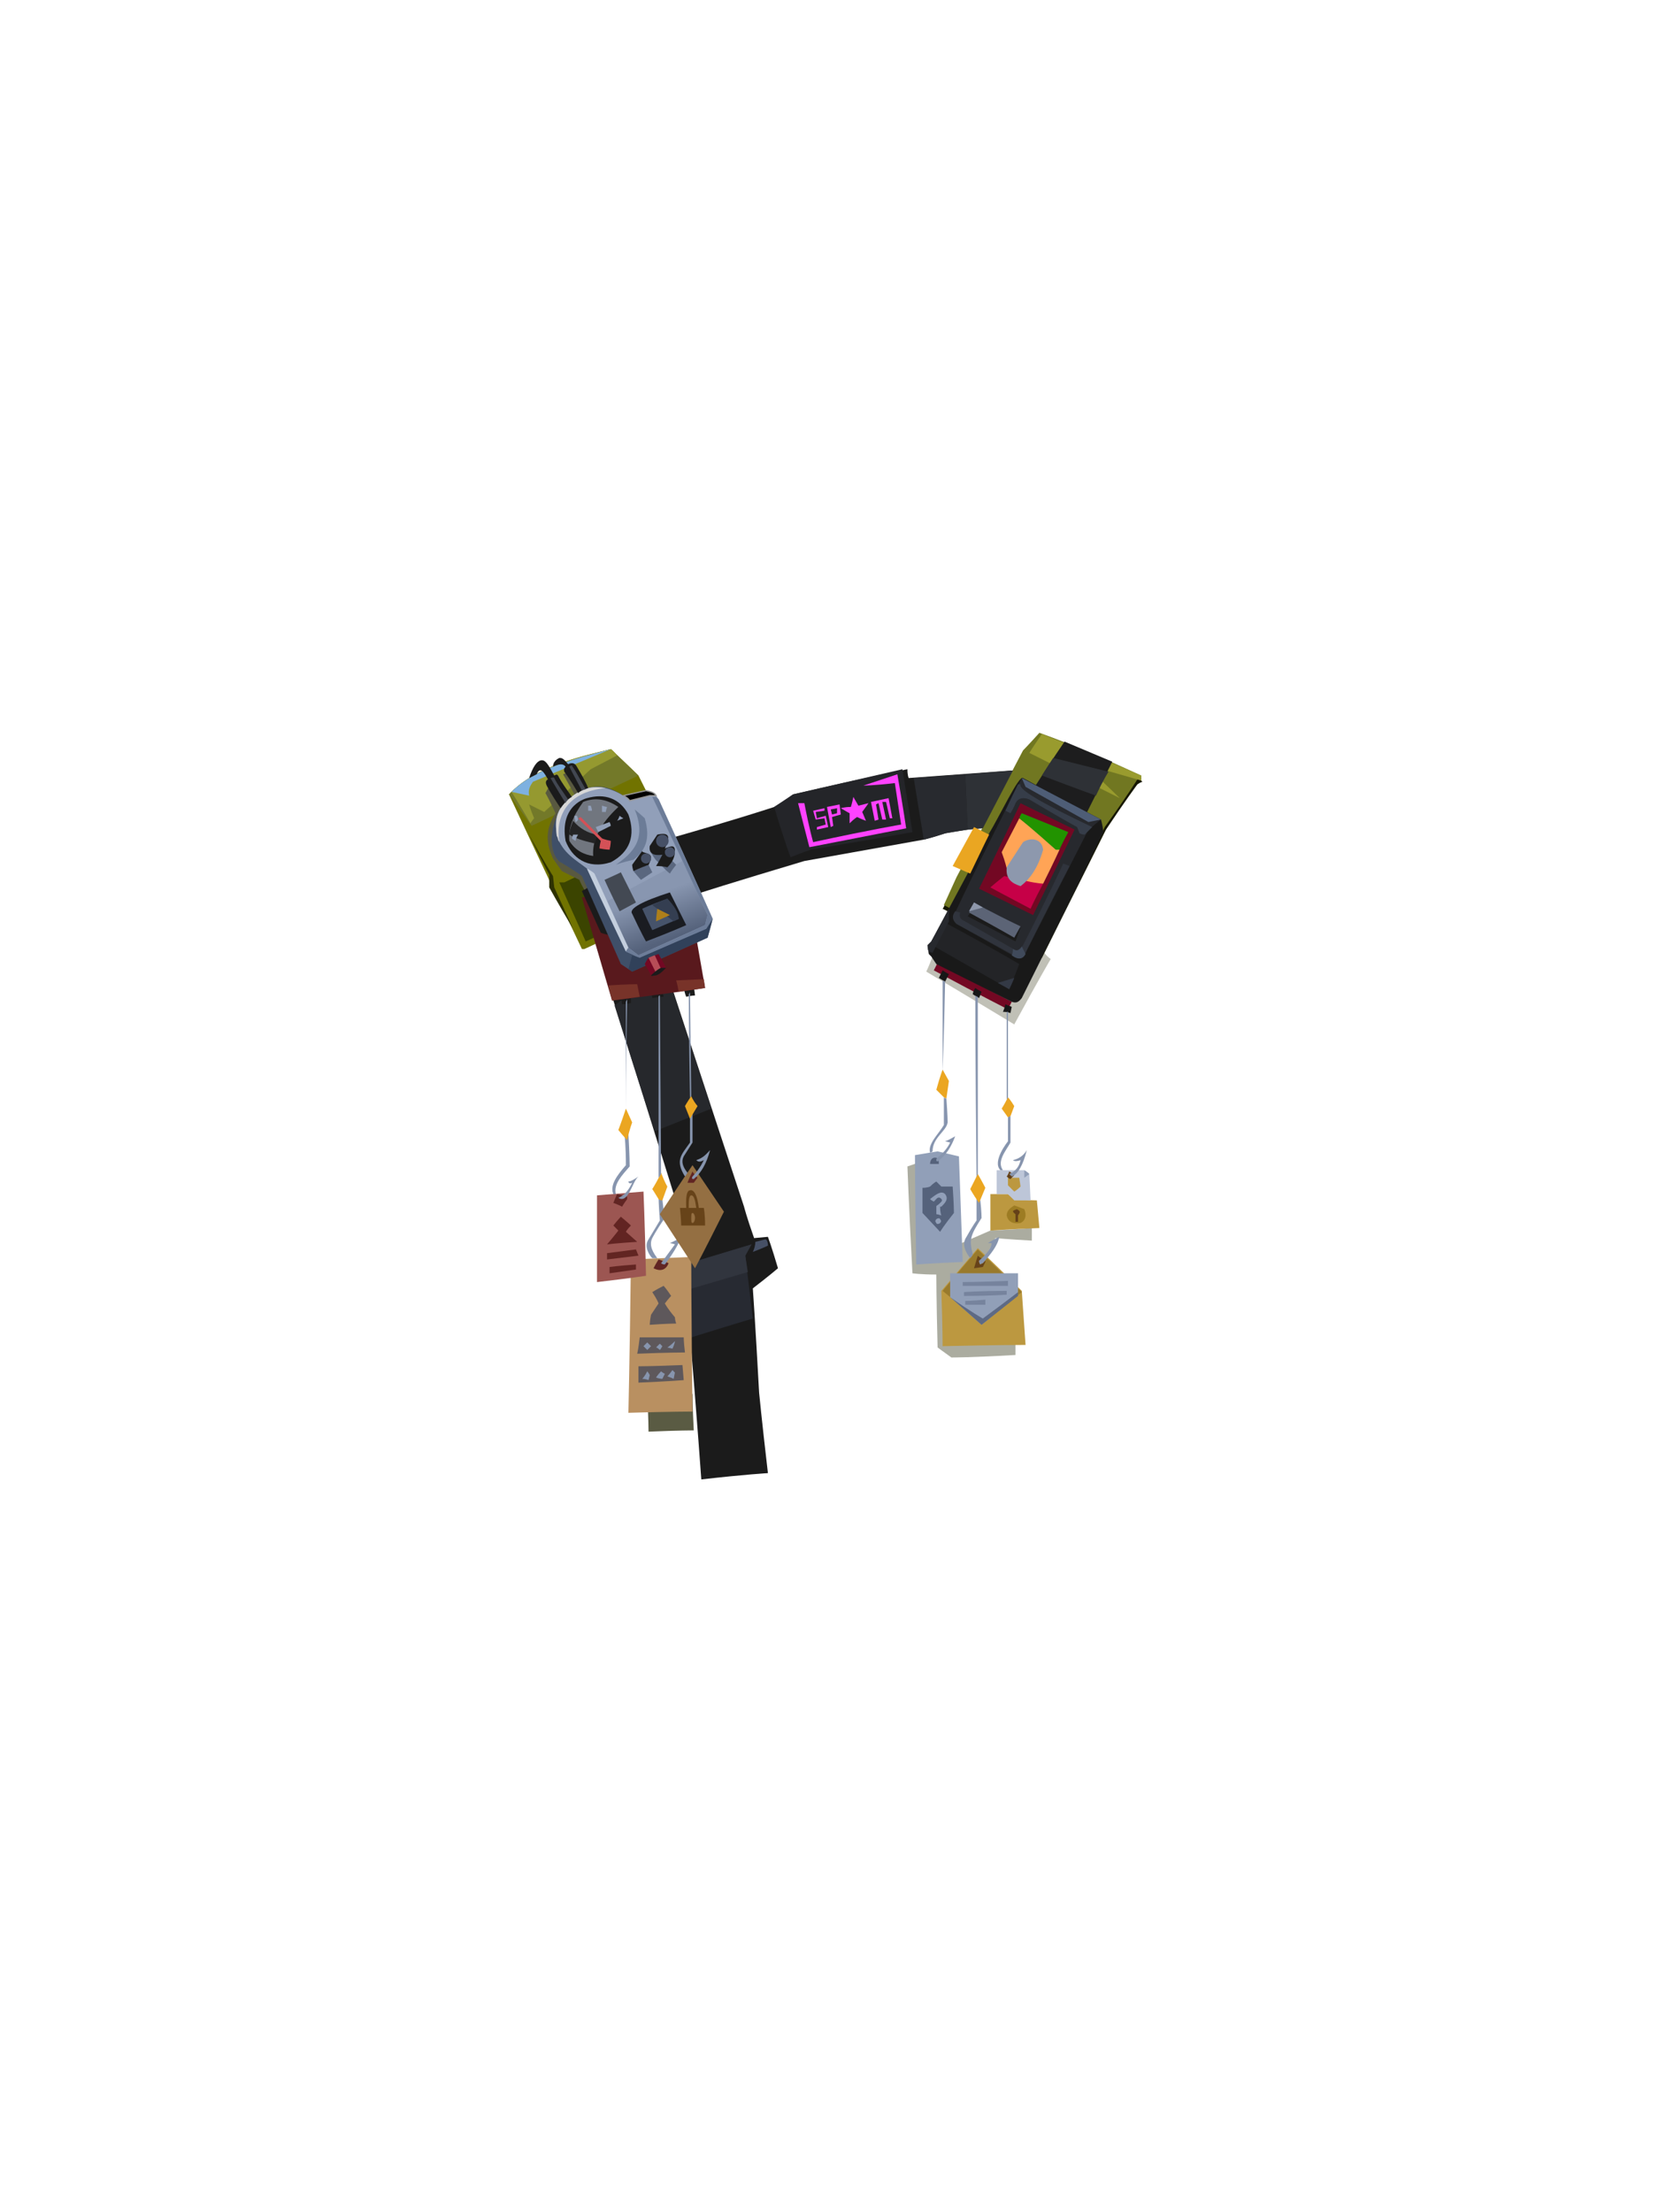<?xml version="1.0" encoding="UTF-8"?><svg width="1320px" height="1760px" viewBox="0 0 1320 1760" version="1.1" xmlns="http://www.w3.org/2000/svg" xmlns:xlink="http://www.w3.org/1999/xlink"><defs><linearGradient x1="28%" y1="2%" x2="72%" y2="92%" id="id-97850"><stop stop-color="#919FB9" offset="0%"></stop><stop stop-color="#919FB9" offset="100%"></stop></linearGradient><linearGradient x1="51%" y1="34%" x2="69%" y2="80%" id="id-97851"><stop stop-color="#8896B0" offset="0%"></stop><stop stop-color="#55627B" offset="100%"></stop></linearGradient></defs><g transform=" translate(405,582)" id="id-97852"><g transform=" translate(0,0)" id="id-97853"><path d=" M 345,141 C 398,167 424,180 424,180 C 458,112 475,78 475,78 C 491,54 500,42 500,42 C 503,40 504,40 504,40 L 503,39 C 501,38 500,37 500,37 C 482,63 472,76 472,76 L 423,177 L 347,137 C 346,140 345,141 345,141 Z" fill="#161700" id="id-97854"></path><path d=" M 346,138 C 398,166 424,180 424,180 C 458,111 474,76 474,76 C 492,51 500,38 500,38 C 502,38 503,39 503,39 C 503,36 503,35 503,35 C 477,23 450,11 422,1 C 413,11 409,15 409,15 L 356,116 L 346,138 Z" fill="#717721" id="id-97855"></path><path d=" M 378,92 C 362,121 354,135 354,135 C 397,159 419,172 419,172 L 444,126 C 400,103 378,92 378,92 Z" fill="#434900" id="id-97856"></path><path d=" M 414,17 C 462,41 486,53 486,53 L 458,26 L 503,39 L 503,35 C 476,23 452,13 424,2 C 417,12 414,17 414,17 Z" fill="#999B2E" id="id-97857"></path><path d=" M 417,46 C 433,21 442,8 442,8 C 468,19 480,24 480,24 L 458,68 C 431,53 417,46 417,46 Z" fill="#1D1D1E" id="id-97858"></path><path d=" M 424,35 C 453,46 467,51 467,51 C 473,38 477,32 477,32 L 433,21 C 427,30 424,35 424,35 Z" fill="#2E3136" id="id-97859"></path><path d=" M 153,595 C 188,591 206,590 206,590 C 201,547 199,526 199,526 C 196,471 194,443 194,443 C 207,433 214,427 214,427 C 209,410 206,402 206,402 L 195,403 C 189,386 187,378 187,378 C 137,226 112,150 112,150 L 69,169 L 147,419 C 142,421 140,422 140,422 C 139,433 138,439 138,439 L 143,467 C 150,552 153,595 153,595 Z" fill="#1B1B1B" id="id-97860"></path><path d=" M 145,482 C 177,472 194,467 194,467 C 190,434 188,417 188,417 C 191,411 193,408 193,408 L 140,424 L 138,439 L 143,467 C 144,477 145,482 145,482 Z" fill="#272A32" id="id-97861"></path><path d=" M 139,445 L 190,430 L 188,417 L 193,408 L 140,424 L 138,439 C 139,443 139,445 139,445 Z" fill="#31353E" id="id-97862"></path><path d=" M 194,414 C 202,411 206,409 206,409 C 206,406 205,404 204,404 L 196,406 C 196,409 195,412 194,414 Z" fill="#465066" id="id-97863"></path><path d=" M 116,318 C 146,306 161,300 161,300 C 136,224 124,187 124,187 L 84,218 C 105,285 116,318 116,318 Z" fill="#26282C" id="id-97864"></path><path d=" M 0,50 C 10,72 15,83 15,83 C 5,61 0,50 0,50 C 21,27 61,19 81,14 C 96,28 103,35 103,35 C 135,99 151,131 151,131 L 60,173 C 59,173 58,173 58,173 C 19,91 0,50 0,50 Z" fill="#717300" id="id-97865"></path><path d=" M 40,120 C 54,151 61,167 61,167 C 116,142 144,130 144,130 C 127,100 118,85 118,85 L 44,120 C 42,120 40,120 40,120 Z" fill="#3B4400" id="id-97866"></path><path d=" M 51,157 C 38,135 32,124 32,124 C 32,117 32,114 32,114 C 21,93 16,82 16,82 C 28,104 35,115 35,115 L 36,124 L 51,157 Z" fill="#2E3201" id="id-97867"></path><path d=" M 18,75 L 103,35 L 81,14 C 52,22 21,28 0,50 L 18,75 Z" fill="#737929" id="id-97868"></path><path d=" M 17,73 C 19,70 20,69 20,69 C 17,62 16,58 16,58 C 24,62 28,64 28,64 C 53,41 65,30 65,30 L 86,19 C 83,15 81,14 81,14 C 52,21 23,28 2,48 C 12,64 17,73 17,73 Z" fill="#959930" id="id-97869"></path><path d=" M 16,51 L 2,48 C 21,29 52,22 81,14 L 19,40 C 17,43 15,46 16,51 Z" fill="#7EB1E0" id="id-97870"></path><path d=" M 150,129 C 135,100 128,85 128,85 C 184,69 211,60 211,60 C 221,54 226,50 226,50 C 286,36 317,30 317,30 C 317,35 318,37 318,37 C 373,33 400,31 400,31 C 383,61 374,77 374,77 C 356,79 347,81 347,81 C 335,85 330,86 330,86 L 235,103 C 178,120 150,129 150,129 Z" fill="#1B1B1B" id="id-97871"></path><path d=" M 224,100 C 234,96 240,94 240,94 C 294,85 321,80 321,80 L 313,30 L 226,50 L 211,60 C 219,87 224,100 224,100 Z" fill="#242529" id="id-97872"></path><path d=" M 322,37 L 330,86 C 341,83 347,81 347,81 C 359,79 365,78 365,78 L 363,34 L 322,37 Z" fill="#282A2F" id="id-97873"></path><polygon points="365 78 377 77 401 31 363 34" fill="#2E3136" id="id-97874"></polygon><path d=" M 282,43 C 300,37 309,34 309,34 C 314,63 316,77 316,77 C 265,87 239,92 239,92 C 233,69 230,57 230,57 C 233,57 235,57 235,57 C 239,78 242,88 242,88 C 288,78 312,74 312,74 L 307,41 C 290,43 282,43 282,43 Z" fill="#FF42FF" id="id-97875"></path><path d=" M 274,52 C 273,57 272,60 272,60 C 267,60 264,61 264,61 C 269,64 271,65 271,65 C 271,70 271,73 271,73 C 275,69 277,68 277,68 C 281,70 284,71 284,71 C 282,66 281,64 281,64 C 284,60 286,57 286,57 L 278,59 C 275,54 274,52 274,52 Z" fill="#FF42FF" id="id-97876"></path><path d=" M 251,61 L 251,63 L 244,64 L 245,69 L 252,67 L 254,76 L 245,78 L 245,76 L 252,74 L 251,69 L 244,70 L 242,63 L 251,61 Z M 263,58 L 264,66 L 257,68 L 258,75 L 256,76 L 253,60 L 263,58 Z M 302,53 L 305,69 L 303,69 L 300,56 L 297,56 L 300,70 L 297,70 L 294,57 L 292,58 L 294,70 L 291,71 L 288,56 L 302,53 Z M 261,61 L 256,62 L 257,66 L 261,65 L 261,61 Z" fill="#FF42FF" id="id-97877"></path></g><path d=" M 403,496 C 369,498 352,498 352,498 C 345,493 341,490 341,490 C 340,451 340,432 340,432 C 327,432 321,431 321,431 C 318,375 317,346 317,346 C 326,343 331,341 331,341 C 351,385 360,407 360,407 C 376,400 383,397 383,397 C 405,396 416,395 416,395 C 416,402 416,405 416,405 C 397,404 387,403 387,403 C 382,413 379,418 379,418 L 403,488 C 403,493 403,496 403,496 Z" fill="#595A42" fill-opacity="0.500" id="id-97878"></path><path d=" M 361,422 C 337,423 324,424 324,424 C 323,366 323,337 323,337 C 335,335 341,334 341,334 L 358,338 C 360,394 361,422 361,422 Z" fill="#919FB8" id="id-97879"></path><path d=" M 345,489 C 389,488 411,488 411,488 C 409,459 408,445 408,445 C 385,422 373,411 373,411 L 344,445 C 345,474 345,489 345,489 Z" fill="#BC9840" id="id-97880"></path><path d=" M 345,445 C 366,462 376,471 376,471 L 408,446 L 373,412 C 354,434 345,445 345,445 Z" fill="#997A2C" id="id-97881"></path><path d=" M 373,417 C 375,419 376,419 376,419 C 375,421 374,421 374,421 C 374,423 375,424 375,424 L 377,423 L 379,421 L 379,422 L 377,426 L 370,427 C 372,420 373,417 373,417 Z" fill="#674319" id="id-97882"></path><path d=" M 351,431 C 387,431 405,431 405,431 L 405,448 C 386,464 376,472 376,472 L 351,450 C 351,438 351,431 351,431 Z" fill="#919FB8" id="id-97883"></path><path d=" M 351,450 C 368,462 377,467 377,467 C 396,453 405,446 405,446 L 405,449 L 376,472 C 359,457 351,450 351,450 Z" fill="#5E6A84" id="id-97884"></path><path d=" M 361,438 C 361,440 361,441 361,441 C 385,441 397,441 397,441 L 397,437 C 373,438 361,438 361,438 Z" fill="#76839D" id="id-97885"></path><path d=" M 362,446 C 362,448 362,449 362,449 C 385,449 396,448 396,448 L 396,445 C 373,445 362,446 362,446 Z" fill="#76839D" id="id-97886"></path><path d=" M 363,453 C 363,455 363,456 363,456 C 374,456 379,456 379,456 L 379,452 C 368,453 363,453 363,453 Z" fill="#76839D" id="id-97887"></path><path d=" M 381,407 C 383,407 384,407 384,407 C 384,410 381,415 374,421 C 374,423 375,424 375,424 C 376,423 377,423 377,423 C 383,416 389,409 390,402 C 384,405 381,407 381,407 Z" fill="#8795AE" id="id-97888"></path><path d=" M 367,419 C 360,410 362,405 364,402 C 369,393 372,389 372,389 C 372,376 372,370 372,370 C 374,372 375,373 375,373 C 376,382 376,387 376,387 C 367,401 366,404 369,416 C 368,418 367,419 367,419 Z" fill="#8795AE" id="id-97889"></path><path d=" M 367,364 C 371,356 373,352 373,352 C 377,359 379,363 379,363 L 374,375 C 369,368 367,364 367,364 Z" fill="#EBA621" id="id-97890"></path><path d=" M 346,291 C 342,287 340,285 340,285 C 343,274 345,269 345,269 L 350,278 L 348,292 C 346,291 346,291 346,291 Z" fill="#EBA621" id="id-97891"></path><path d=" M 397,291 C 394,297 392,300 392,300 C 395,304 397,307 397,307 L 399,306 L 402,298 C 399,293 397,291 397,291 Z" fill="#EBA621" id="id-97892"></path><path d=" M 340,358 C 343,361 344,362 344,362 C 350,362 353,362 353,362 L 353,362 L 353,362 C 354,376 354,383 354,383 C 346,393 343,398 343,398 L 329,383 C 329,370 329,364 329,363 L 329,363 L 329,363 C 333,363 335,362 335,362 C 338,359 340,358 340,358 Z M 340,388 C 339,389 339,390 340,391 C 340,392 342,392 343,391 C 344,390 344,389 343,388 C 343,387 341,387 340,388 Z M 347,368 C 344,365 340,368 335,372 C 335,372 336,373 338,374 C 340,372 341,370 343,371 C 346,373 344,374 342,376 L 342,376 C 341,377 340,377 340,378 C 340,378 340,380 340,384 C 340,384 341,384 344,385 C 344,385 343,383 343,378 C 343,378 344,378 344,378 L 344,378 C 347,375 350,372 347,368 Z" fill="#55627B" id="id-97893"></path><path d=" M 335,344 C 340,344 342,344 342,344 C 342,340 341,339 339,339 C 335,339 335,344 335,344 Z" fill="#55627B" id="id-97894"></path><path d=" M 341,339 C 340,340 340,340 340,341 C 340,342 341,342 341,342 C 348,337 352,330 355,322 C 353,323 350,325 347,326 L 351,327 C 349,331 346,335 341,339 C 341,339 341,339 341,339 Z" fill="#8795AE" id="id-97895"></path><path d=" M 335,335 C 333,328 342,320 346,313 C 346,298 346,291 346,291 C 347,292 348,292 348,292 C 349,305 349,311 349,311 C 348,318 337,323 337,334 C 336,335 335,335 335,335 Z" fill="#8795AF" id="id-97896"></path><path d=" M 383,397 C 383,378 383,368 383,368 C 393,368 397,368 397,368 C 401,371 402,372 402,372 C 414,373 420,373 420,373 L 422,395 C 396,396 383,397 383,397 Z" fill="#BC9840" id="id-97897"></path><path d=" M 410,380 C 405,378 402,377 402,377 C 399,379 396,381 396,385 C 397,390 401,392 407,391 C 411,389 412,385 410,380 Z" fill="#9D7C23" id="id-97898"></path><path d=" M 403,390 C 404,390 405,390 405,390 C 405,387 405,385 405,385 C 406,383 408,382 404,380 C 402,381 399,381 403,384 C 403,388 403,390 403,390 Z" fill="#654118" id="id-97899"></path><path d=" M 388,368 C 388,355 388,349 388,349 C 403,349 410,349 410,349 C 413,351 414,352 414,352 L 415,373 L 402,373 L 397,368 C 391,368 388,368 388,368 Z" fill="#BDC6D8" id="id-97900"></path><path d=" M 402,366 C 399,363 397,361 397,361 C 397,357 397,355 397,355 C 403,355 406,355 406,355 L 407,362 C 404,365 402,366 402,366 Z" fill="#BC9840" id="id-97901"></path><path d=" M 398,350 C 397,353 396,354 396,354 C 398,356 399,356 399,356 L 402,353 C 400,351 398,350 398,350 Z" fill="#644016" id="id-97902"></path><path d=" M 401,341 C 405,340 409,338 412,333 C 409,345 405,352 400,354 C 399,353 398,352 398,352 C 403,350 406,346 407,341 C 404,342 402,342 401,341 Z" fill="#8795AE" id="id-97903"></path><path d=" M 410,349 L 410,355 L 414,352 C 412,350 410,349 410,349 Z" fill="#919FB8" id="id-97904"></path><path d=" M 393,349 C 392,349 391,349 391,349 C 384,342 397,326 397,326 C 397,326 397,307 397,307 C 398,306 399,306 399,306 C 399,320 399,327 399,327 C 395,334 388,342 393,349 Z" fill="#8795AE" id="id-97905"></path><path d=" M 332,191 C 379,219 402,233 402,233 C 421,198 431,181 431,181 C 427,178 426,176 426,176 L 337,179 C 334,187 332,191 332,191 Z" fill="#5E5E46" opacity="0.394" id="id-97906"></path><path d=" M 341,184 C 339,188 338,190 338,190 C 377,211 397,221 397,221 L 400,215 C 361,195 341,184 341,184 Z" fill="#730823" id="id-97907"></path><path d=" M 345,190 C 348,192 350,193 350,193 C 348,197 347,199 347,199 L 342,196 C 344,192 345,190 345,190 Z" fill="#171717" id="id-97908"></path><path d=" M 371,204 C 369,207 369,209 369,209 C 372,211 374,212 374,212 L 376,207 C 372,205 371,204 371,204 Z" fill="#171717" id="id-97909"></path><path d=" M 395,217 C 394,221 393,223 393,223 C 397,223 399,224 399,224 L 400,219 C 397,218 395,217 395,217 Z" fill="#171717" id="id-97910"></path><path d=" M 372,355 C 371,259 371,210 371,210 C 372,211 373,211 373,211 L 373,352 C 372,354 372,355 372,355 Z" fill="#8795AE" id="id-97911"></path><path d=" M 345,270 C 345,222 345,198 345,198 L 347,199 C 346,246 345,270 345,270 Z" fill="#8795AE" id="id-97912"></path><path d=" M 396,223 C 397,223 397,223 397,223 C 397,268 397,291 397,291 L 396,293 C 396,246 396,223 396,223 Z" fill="#8795AE" id="id-97913"></path><path d=" M 400,215 C 403,216 405,216 408,212 C 452,124 473,80 473,80 C 472,73 471,70 471,70 C 429,48 409,37 409,37 C 406,34 390,68 382,81 C 351,139 336,167 336,167 C 334,169 333,170 333,170 L 334,177 L 336,179 L 340,185 C 380,205 400,215 400,215 Z" fill="#191919" id="id-97914"></path><path d=" M 406,185 C 401,198 398,205 398,205 L 335,169 C 336,168 336,167 336,167 L 345,151 C 386,173 406,185 406,185 Z" fill="#232427" id="id-97915"></path><path d=" M 402,196 L 389,200 L 398,205 C 401,199 402,196 402,196 Z" fill="#333945" id="id-97916"></path><path d=" M 334,175 C 336,176 337,176 337,176 C 346,159 350,151 350,151 L 350,141 L 336,167 L 333,170 C 333,174 334,175 334,175 Z" fill="#27292E" id="id-97917"></path><path d=" M 404,180 C 372,162 356,153 356,153 C 354,151 352,149 355,144 C 372,108 390,72 408,37 C 408,37 408,37 408,37 C 450,59 471,70 471,70 C 463,76 460,80 460,80 L 411,176 C 409,180 407,181 404,180 Z" fill="#27292E" id="id-97918"></path><path d=" M 355,143 L 359,144 C 358,147 359,149 361,150 C 389,166 403,174 403,174 C 405,175 407,173 409,170 C 431,127 441,105 441,105 L 446,107 C 422,153 411,176 411,176 C 409,181 406,182 400,177 L 356,153 C 353,150 352,147 355,143 Z" fill="#30343D" id="id-97919"></path><path d=" M 367,144 L 365,147 C 390,160 403,167 403,167 L 407,156 C 380,148 367,144 367,144 Z" fill="#1B1B1B" id="id-97920"></path><path d=" M 370,136 C 367,142 366,144 366,144 C 390,157 402,164 402,164 L 407,155 C 382,143 370,136 370,136 Z" fill="#5C6476" id="id-97921"></path><path d=" M 366,143 L 377,140 L 370,136 C 367,141 366,143 366,143 Z" fill="#8E97AB" id="id-97922"></path><path d=" M 401,173 C 401,176 400,178 400,178 C 405,182 409,181 411,177 L 408,171 C 406,174 404,175 401,173 Z" fill="#404A5B" id="id-97923"></path><path d=" M 458,82 L 460,80 C 463,77 464,76 464,76 C 424,57 405,46 407,42 C 406,42 405,42 405,42 C 398,56 395,63 395,63 C 397,64 399,65 399,65 C 402,60 403,57 403,57 C 405,53 409,52 414,54 C 439,69 452,76 452,76 L 454,81 C 456,82 458,82 458,82 Z" fill="#363D49" id="id-97924"></path><path d=" M 461,72 L 471,70 C 429,48 408,37 408,37 L 411,44 L 461,72 Z" fill="#4E5D76" id="id-97925"></path><path d=" M 450,78 C 421,64 407,57 407,57 C 385,103 374,125 374,125 L 417,146 C 439,101 450,78 450,78 Z" fill="#730823" id="id-97926"></path><path d=" M 415,141 C 394,130 383,124 383,124 C 390,118 394,115 394,115 L 425,121 C 418,134 415,141 415,141 Z" fill="#C60047" id="id-97927"></path><path d=" M 392,96 C 395,104 396,109 396,109 L 412,119 C 421,121 425,121 425,121 C 434,103 438,94 438,94 L 406,69 L 392,96 Z" fill="#FFA456" id="id-97928"></path><path d=" M 406,69 C 407,66 408,65 408,65 L 445,80 C 440,89 438,94 438,94 L 435,94 C 416,77 406,69 406,69 Z" fill="#229300" id="id-97929"></path><path d=" M 407,123 C 401,121 395,118 396,108 C 405,94 409,88 409,88 C 415,84 424,85 425,94 C 421,108 415,117 407,123 Z" fill="#8D98AD" id="id-97930"></path><path d=" M 353,107 C 362,111 367,113 367,113 C 377,92 382,82 382,82 L 370,76 C 359,96 353,107 353,107 Z" fill="#EAA622" id="id-97931"></path><path d=" M 111,557 C 135,556 147,556 147,556 C 146,537 146,527 146,527 L 110,528 C 111,547 111,557 111,557 Z" fill="#5A5B43" id="id-97932"></path><path d=" M 95,542 C 129,541 146,541 146,541 C 145,459 145,418 145,418 L 97,420 C 96,501 95,542 95,542 Z" fill="#B99061" id="id-97933"></path><path d=" M 103,505 C 103,513 103,518 103,518 C 127,517 139,516 139,516 L 138,504 C 114,505 103,505 103,505 Z" fill="#5E585B" id="id-97934"></path><path d=" M 102,495 C 127,494 140,494 140,494 C 139,486 139,482 139,482 L 104,482 C 103,491 102,495 102,495 Z" fill="#5E585B" id="id-97935"></path><path d=" M 112,472 C 126,471 133,471 133,471 C 132,468 132,466 132,466 C 126,459 124,455 124,455 C 127,451 129,449 129,449 C 125,443 123,441 123,441 C 117,444 114,446 114,446 C 118,452 119,455 119,455 L 113,464 C 112,469 112,472 112,472 Z" fill="#5E585B" id="id-97936"></path><path d=" M 132,485 C 128,489 126,490 126,490 L 130,491 C 132,487 132,485 132,485 Z" fill="#8795AE" id="id-97937"></path><path d=" M 122,489 C 121,491 120,492 120,492 C 118,490 117,490 117,490 L 120,487 C 121,488 122,489 122,489 Z" fill="#8795AE" id="id-97938"></path><path d=" M 113,489 C 111,491 110,492 110,492 C 108,490 107,489 107,489 L 110,486 C 112,488 113,489 113,489 Z" fill="#8795AE" id="id-97939"></path><path d=" M 110,509 C 108,513 106,515 106,515 C 109,515 111,516 111,516 L 112,512 C 111,510 110,509 110,509 Z" fill="#8795AE" id="id-97940"></path><path d=" M 121,509 C 118,512 117,514 117,514 C 120,515 122,515 122,515 L 124,511 C 122,510 121,509 121,509 Z" fill="#8795AE" id="id-97941"></path><path d=" M 130,508 C 128,511 126,513 126,513 C 129,514 131,515 131,515 L 132,510 C 131,509 130,508 130,508 Z" fill="#8795AE" id="id-97942"></path><path d=" M 70,438 C 96,435 109,433 109,433 C 108,388 107,366 107,366 L 70,369 C 70,415 70,438 70,438 Z" fill="#9C5652" id="id-97943"></path><path d=" M 78,408 C 84,401 87,397 87,397 C 84,394 83,393 83,393 C 87,388 89,386 89,386 C 95,391 97,393 97,393 C 94,396 93,398 93,398 L 102,406 C 86,407 78,408 78,408 Z" fill="#622422" id="id-97944"></path><path d=" M 78,415 C 78,418 78,420 78,420 C 95,418 103,417 103,417 L 101,412 C 86,414 78,415 78,415 Z" fill="#622522" id="id-97945"></path><path d=" M 80,426 C 80,429 80,431 80,431 C 94,429 101,428 101,428 L 101,424 C 87,425 80,426 80,426 Z" fill="#622522" id="id-97946"></path><path d=" M 90,378 C 86,376 83,375 83,375 C 85,370 86,368 86,368 C 91,369 94,370 94,370 L 94,372 C 91,376 90,378 90,378 Z" fill="#612523" id="id-97947"></path><path d=" M 95,358 C 97,358 100,356 103,354 C 98,358 95,376 87,371 C 92,369 95,365 98,359 C 96,360 95,359 95,358 Z" fill="#8795AE" id="id-97948"></path><path d=" M 119,420 C 125,422 127,423 127,423 C 125,428 121,430 115,427 C 117,423 119,420 119,420 Z" fill="#612523" id="id-97949"></path><path d=" M 128,407 C 132,405 135,404 137,402 C 135,408 130,416 124,424 C 122,424 121,423 121,423 L 132,408 C 129,407 128,407 128,407 Z" fill="#8795AE" id="id-97950"></path><path d=" M 114,419 C 112,417 107,410 111,404 C 117,394 120,389 120,389 C 119,376 119,370 119,370 C 121,371 122,372 122,372 C 123,382 124,387 124,387 C 117,397 114,403 114,403 C 111,409 115,415 118,419 C 116,419 114,419 114,419 Z" fill="#8795AE" id="id-97951"></path><path d=" M 119,372 C 116,367 114,364 114,364 C 119,356 121,351 121,351 C 124,359 126,362 126,362 L 122,373 C 120,373 119,372 119,372 Z" fill="#EBA621" id="id-97952"></path><path d=" M 83,368 C 80,361 86,353 93,345 C 93,330 92,322 92,322 C 94,321 95,320 95,320 C 96,337 96,346 96,346 C 90,353 83,360 85,368 C 84,368 83,368 83,368 Z" fill="#8795AE" id="id-97953"></path><path d=" M 87,317 C 91,322 94,325 94,325 C 96,316 98,311 98,311 L 93,300 C 89,312 87,317 87,317 Z" fill="#EBA621" id="id-97954"></path><path d=" M 148,427 C 129,398 120,384 120,384 C 137,358 146,345 146,345 L 171,382 C 156,412 148,427 148,427 Z" fill="#946F42" id="id-97955"></path><path d=" M 144,365 C 147,364 150,369 151,379 C 151,379 152,379 155,379 C 155,379 156,384 156,393 C 156,393 150,393 137,393 C 137,393 137,389 136,379 L 136,379 L 141,379 L 141,379 L 141,379 C 141,378 140,365 144,365 Z M 146,383 C 145,383 145,385 145,387 C 145,389 145,391 146,391 C 147,391 148,389 148,387 C 148,385 147,383 146,383 Z M 145,369 C 143,369 143,375 143,378 L 143,378 C 143,379 143,379 143,379 L 149,379 L 149,379 C 148,372 147,369 145,369 Z" fill="#674319" id="id-97893"></path><path d=" M 146,350 C 143,356 142,359 142,359 C 145,359 147,359 147,359 L 150,355 C 147,352 146,350 146,350 Z" fill="#612523" id="id-97957"></path><path d=" M 146,354 C 145,356 146,356 147,356 C 153,351 157,344 160,333 C 157,336 155,339 149,341 C 151,343 153,342 155,341 C 152,347 149,351 146,354 Z" fill="#8795AE" id="id-97958"></path><path d=" M 142,351 C 141,353 140,354 140,354 C 132,341 137,337 144,327 C 144,313 144,307 144,307 C 146,304 146,303 146,303 C 146,319 146,327 146,327 L 139,338 C 137,342 138,346 142,351 Z" fill="#8795AE" id="id-97959"></path><path d=" M 145,290 C 141,296 140,298 140,298 L 144,308 L 150,298 C 146,293 145,290 145,290 Z" fill="#EBA621" id="id-97960"></path><path d=" M 90,217 C 89,212 89,209 89,209 C 94,208 97,208 97,208 L 97,216 C 92,217 90,217 90,217 Z" fill="#1B1B1B" id="id-97961"></path><path d=" M 113,208 C 114,210 114,212 114,212 C 120,211 123,211 123,211 L 122,206 C 116,207 113,208 113,208 Z" fill="#1B1B1B" id="id-97962"></path><path d=" M 139,204 C 140,209 141,211 141,211 C 145,210 148,210 148,210 L 147,202 C 142,203 139,204 139,204 Z" fill="#1B1B1B" id="id-97963"></path><path d=" M 144,292 C 143,236 143,209 143,209 C 144,208 144,207 144,207 L 145,290 C 144,291 144,292 144,292 Z" fill="#8795AE" id="id-97964"></path><path d=" M 119,355 C 119,259 119,211 119,211 C 119,210 120,210 120,210 L 121,352 C 120,354 119,355 119,355 Z" fill="#8795AE" id="id-97965"></path><path d=" M 93,301 C 93,243 93,215 93,215 L 94,213 C 93,271 93,301 93,301 Z" fill="#8795AE" id="id-97966"></path><path d=" M 82,214 C 131,208 156,204 156,204 C 146,147 141,118 141,118 L 58,132 C 74,187 82,214 82,214 Z" fill="#59191D" id="id-97967"></path><path d=" M 79,202 C 94,201 102,201 102,201 L 104,211 L 82,214 C 80,206 79,202 79,202 Z" fill="#783329" id="id-97968"></path><path d=" M 135,207 C 134,201 133,198 133,198 L 155,197 L 156,204 C 142,206 135,207 135,207 Z" fill="#783329" id="id-97969"></path><path d=" M 82,159 C 81,161 80,162 80,162 C 75,161 73,160 73,160 C 63,138 58,127 58,127 C 62,124 63,122 63,122 L 67,123 C 77,147 82,159 82,159 Z" fill="#1B1B1B" id="id-97970"></path><path d=" M 60,126 C 57,121 56,118 56,118 C 46,113 42,111 42,111 C 37,104 35,101 35,101 C 30,90 28,79 37,65 C 32,54 29,49 29,49 C 31,45 32,44 32,44 C 40,53 43,58 43,58 C 49,52 52,50 52,50 C 46,39 43,34 43,34 C 48,32 50,31 50,31 C 56,41 59,46 59,46 L 68,122 C 62,124 60,126 60,126 Z" fill="#595940" id="id-97971"></path><path d=" M 98,191 C 138,173 158,164 158,164 C 161,154 162,149 162,149 C 134,86 119,54 119,54 C 116,51 117,48 109,47 C 97,50 91,51 91,51 C 79,43 66,40 51,51 C 31,66 30,97 41,104 C 53,111 58,115 58,115 L 89,185 C 95,189 98,191 98,191 Z" fill="#3F4F68" id="id-97972"></path><path d=" M 62,109 C 53,102 43,97 38,83 C 37,71 34,60 59,46 C 70,42 81,45 91,51 L 109,47 C 113,47 116,49 119,54 C 148,117 162,149 162,149 C 159,154 157,157 157,157 C 121,172 104,180 104,180 L 93,175 C 72,131 62,109 62,109 Z" fill="url(#id-97850)" id="id-97973"></path><path d=" M 78,135 L 138,103 L 158,146 L 156,154 L 103,178 L 95,172 C 83,148 78,135 78,135 Z" fill="url(#id-97851)" id="id-97974"></path><path d=" M 62,109 C 66,111 68,113 68,113 L 95,172 L 93,175 C 72,131 62,109 62,109 Z" fill="#C3CEDD" id="id-97975"></path><path d=" M 76,118 C 85,114 89,112 89,112 C 97,128 101,136 101,136 L 88,143 C 80,127 76,118 76,118 Z" fill="#434953" id="id-97976"></path><path d=" M 98,145 C 105,160 109,167 109,167 C 130,159 141,154 141,154 L 128,128 C 106,135 95,141 98,145 Z" fill="#1A1C21" id="id-97977"></path><path d=" M 106,141 C 111,152 114,158 114,158 C 128,152 135,149 135,149 C 134,143 130,138 126,133 C 112,138 106,141 106,141 Z" fill="#46536A" id="id-97978"></path><path d=" M 114,138 L 131,151 L 135,149 C 135,144 131,138 126,133 C 118,136 114,138 114,138 Z" fill="#343E51" id="id-97979"></path><path d=" M 118,141 C 117,148 117,151 117,151 L 128,146 C 122,143 118,141 118,141 Z" fill="#AE7F1A" id="id-97980"></path><path d=" M 95,172 C 100,176 103,178 103,178 C 139,162 156,154 156,154 C 157,149 158,146 158,146 C 129,83 114,52 114,52 L 117,52 L 119,54 L 162,149 L 157,157 L 104,180 L 93,175 C 94,173 95,172 95,172 Z" fill="#6C7C98" id="id-97981"></path><path d=" M 85,106 C 98,97 110,86 100,62 C 106,67 108,69 108,69 C 113,86 108,95 99,102 C 90,104 85,106 85,106 Z" fill="#6C7C97" id="id-97982"></path><path d=" M 107,112 C 102,111 99,111 99,111 C 98,108 98,106 98,106 C 103,99 106,95 106,95 C 106,96 107,96 110,97 C 113,98 114,100 112,104 C 110,109 107,112 107,112 Z" fill="#1B1B1B" id="id-97983"></path><path d=" M 99,111 C 103,116 105,118 105,118 C 111,114 114,112 114,112 L 111,106 C 103,109 99,111 99,111 Z" fill="#5A677F" id="id-97984"></path><path d=" M 128,113 C 123,109 121,106 121,106 C 126,103 129,102 129,102 L 133,106 C 129,111 128,113 128,113 Z" fill="#5A677F" id="id-97985"></path><path d=" M 113,96 C 115,100 117,103 119,104 C 121,104 122,102 123,98 C 116,97 113,96 113,96 Z" fill="#5A677F" id="id-97986"></path><path d=" M 118,82 C 114,88 112,91 112,91 C 111,97 115,99 122,98 C 119,104 117,107 117,107 C 123,107 126,108 126,108 C 130,104 132,100 132,95 C 132,90 129,91 124,93 C 129,83 127,80 118,82 Z" fill="#1B1B1B" id="id-97987"></path><circle cx="109" cy="101" r="4" fill="#465066" id="id-97988"></circle><circle cx="122" cy="87" r="5" fill="#465066" id="id-97989"></circle><circle cx="128" cy="96" r="4" fill="#465066" id="id-97990"></circle><path d=" M 81,104 C 62,110 50,100 45,87 C 40,58 62,53 62,53 C 76,49 88,53 95,66 C 101,83 96,96 81,104 Z" fill="#1B1B1B" id="id-97991"></path><path d=" M 40,88 C 37,70 44,48 77,45 C 66,43 57,45 46,55 C 36,65 37,74 38,83 C 39,84 39,85 39,86 C 40,88 40,88 40,88 Z" fill="#D8D8D8" id="id-97992"></path><path d=" M 91,51 C 95,53 96,55 96,55 L 112,51 L 117,51 C 116,49 114,48 109,47 L 91,51 Z" stroke="#979797" id="id-97993"></path><path d=" M 41,61 C 33,49 30,43 30,43 C 29,41 29,39 31,38 C 28,33 25,27 22,34 C 18,36 16,37 16,37 C 19,28 22,24 25,23 C 29,22 31,26 36,35 C 38,34 38,34 39,35 C 42,41 46,46 50,52 C 48,53 47,54 47,54 C 45,56 43,58 41,61 Z" fill="#1B1B1B" id="id-97994"></path><path d=" M 45,57 C 37,44 33,37 33,37 C 33,37 36,36 36,37 C 39,43 43,48 47,54 C 45,56 45,57 45,57 Z" fill="#424751" id="id-97995"></path><path d=" M 55,49 C 48,37 44,32 44,32 C 44,31 43,30 45,28 C 43,25 39,26 35,28 C 35,24 38,22 40,21 C 42,21 43,21 47,26 C 51,24 53,26 54,28 C 57,33 61,40 63,45 C 60,46 57,47 55,49 Z" fill="#1B1B1B" id="id-97996"></path><path d=" M 58,47 C 51,34 48,28 48,28 C 49,27 50,27 50,27 C 54,33 57,39 61,46 C 59,46 58,47 58,47 Z" fill="#424751" id="id-97997"></path><path d=" M 67,99 C 60,98 53,95 48,87 C 47,77 51,67 59,56 C 69,52 78,54 87,60 C 73,73 66,86 67,99 Z" fill="#71767F" id="id-97998"></path><path d=" M 48,82 C 53,85 59,87 68,89 C 69,87 70,84 70,82 C 63,81 56,77 51,71 C 49,76 48,79 48,82 Z" fill="#242425" id="id-97999"></path><path d=" M 72,93 C 77,94 80,94 80,94 C 81,90 81,87 81,87 C 76,86 74,85 74,85 C 63,74 57,68 57,68 C 56,69 55,69 55,69 L 73,87 C 72,91 72,93 72,93 Z" fill="#D45157" id="id-98000"></path><path d=" M 81,75 C 75,78 71,80 71,80 C 70,78 69,76 69,76 L 80,72 C 81,74 81,75 81,75 Z" fill="#919FB8" id="id-98001"></path><path d=" M 55,82 C 53,85 53,87 53,87 C 51,86 50,85 50,85 L 51,82 C 54,82 55,82 55,82 Z" fill="#919FB8" id="id-98002"></path><path d=" M 55,70 C 54,72 53,72 53,72 C 52,69 52,67 52,67 L 54,67 C 55,69 55,70 55,70 Z" fill="#919FB8" id="id-98003"></path><path d=" M 63,59 C 64,59 65,59 65,59 C 66,61 66,63 66,63 L 63,63 C 63,61 63,59 63,59 Z" fill="#919FB8" id="id-98004"></path><path d=" M 74,59 C 77,60 78,60 78,60 C 77,63 77,64 77,64 L 74,64 C 74,61 74,59 74,59 Z" fill="#919FB8" id="id-98005"></path><path d=" M 88,67 C 87,70 86,71 86,71 L 91,69 C 89,68 88,67 88,67 Z" fill="#919FB8" id="id-98006"></path><path d=" M 104,180 C 100,179 98,178 98,178 L 95,189 L 98,191 L 158,164 L 162,149 L 157,157 L 104,180 Z" fill="#31415A" id="id-98007"></path><path d=" M 108,185 C 110,181 111,180 111,180 C 116,178 119,177 119,177 C 123,184 125,188 125,188 L 113,194 C 110,188 108,185 108,185 Z" fill="#730823" id="id-98008"></path><path d=" M 111,180 C 115,188 117,192 117,192 C 120,190 121,189 121,189 L 116,178 C 113,179 111,180 111,180 Z" fill="#B74D57" id="id-98009"></path><path d=" M 113,194 C 113,195 115,194 117,194 C 120,193 122,191 125,188 C 124,188 122,188 121,188 C 118,189 113,194 113,194 Z" fill="#1B1B1B" id="id-98010"></path></g></svg>